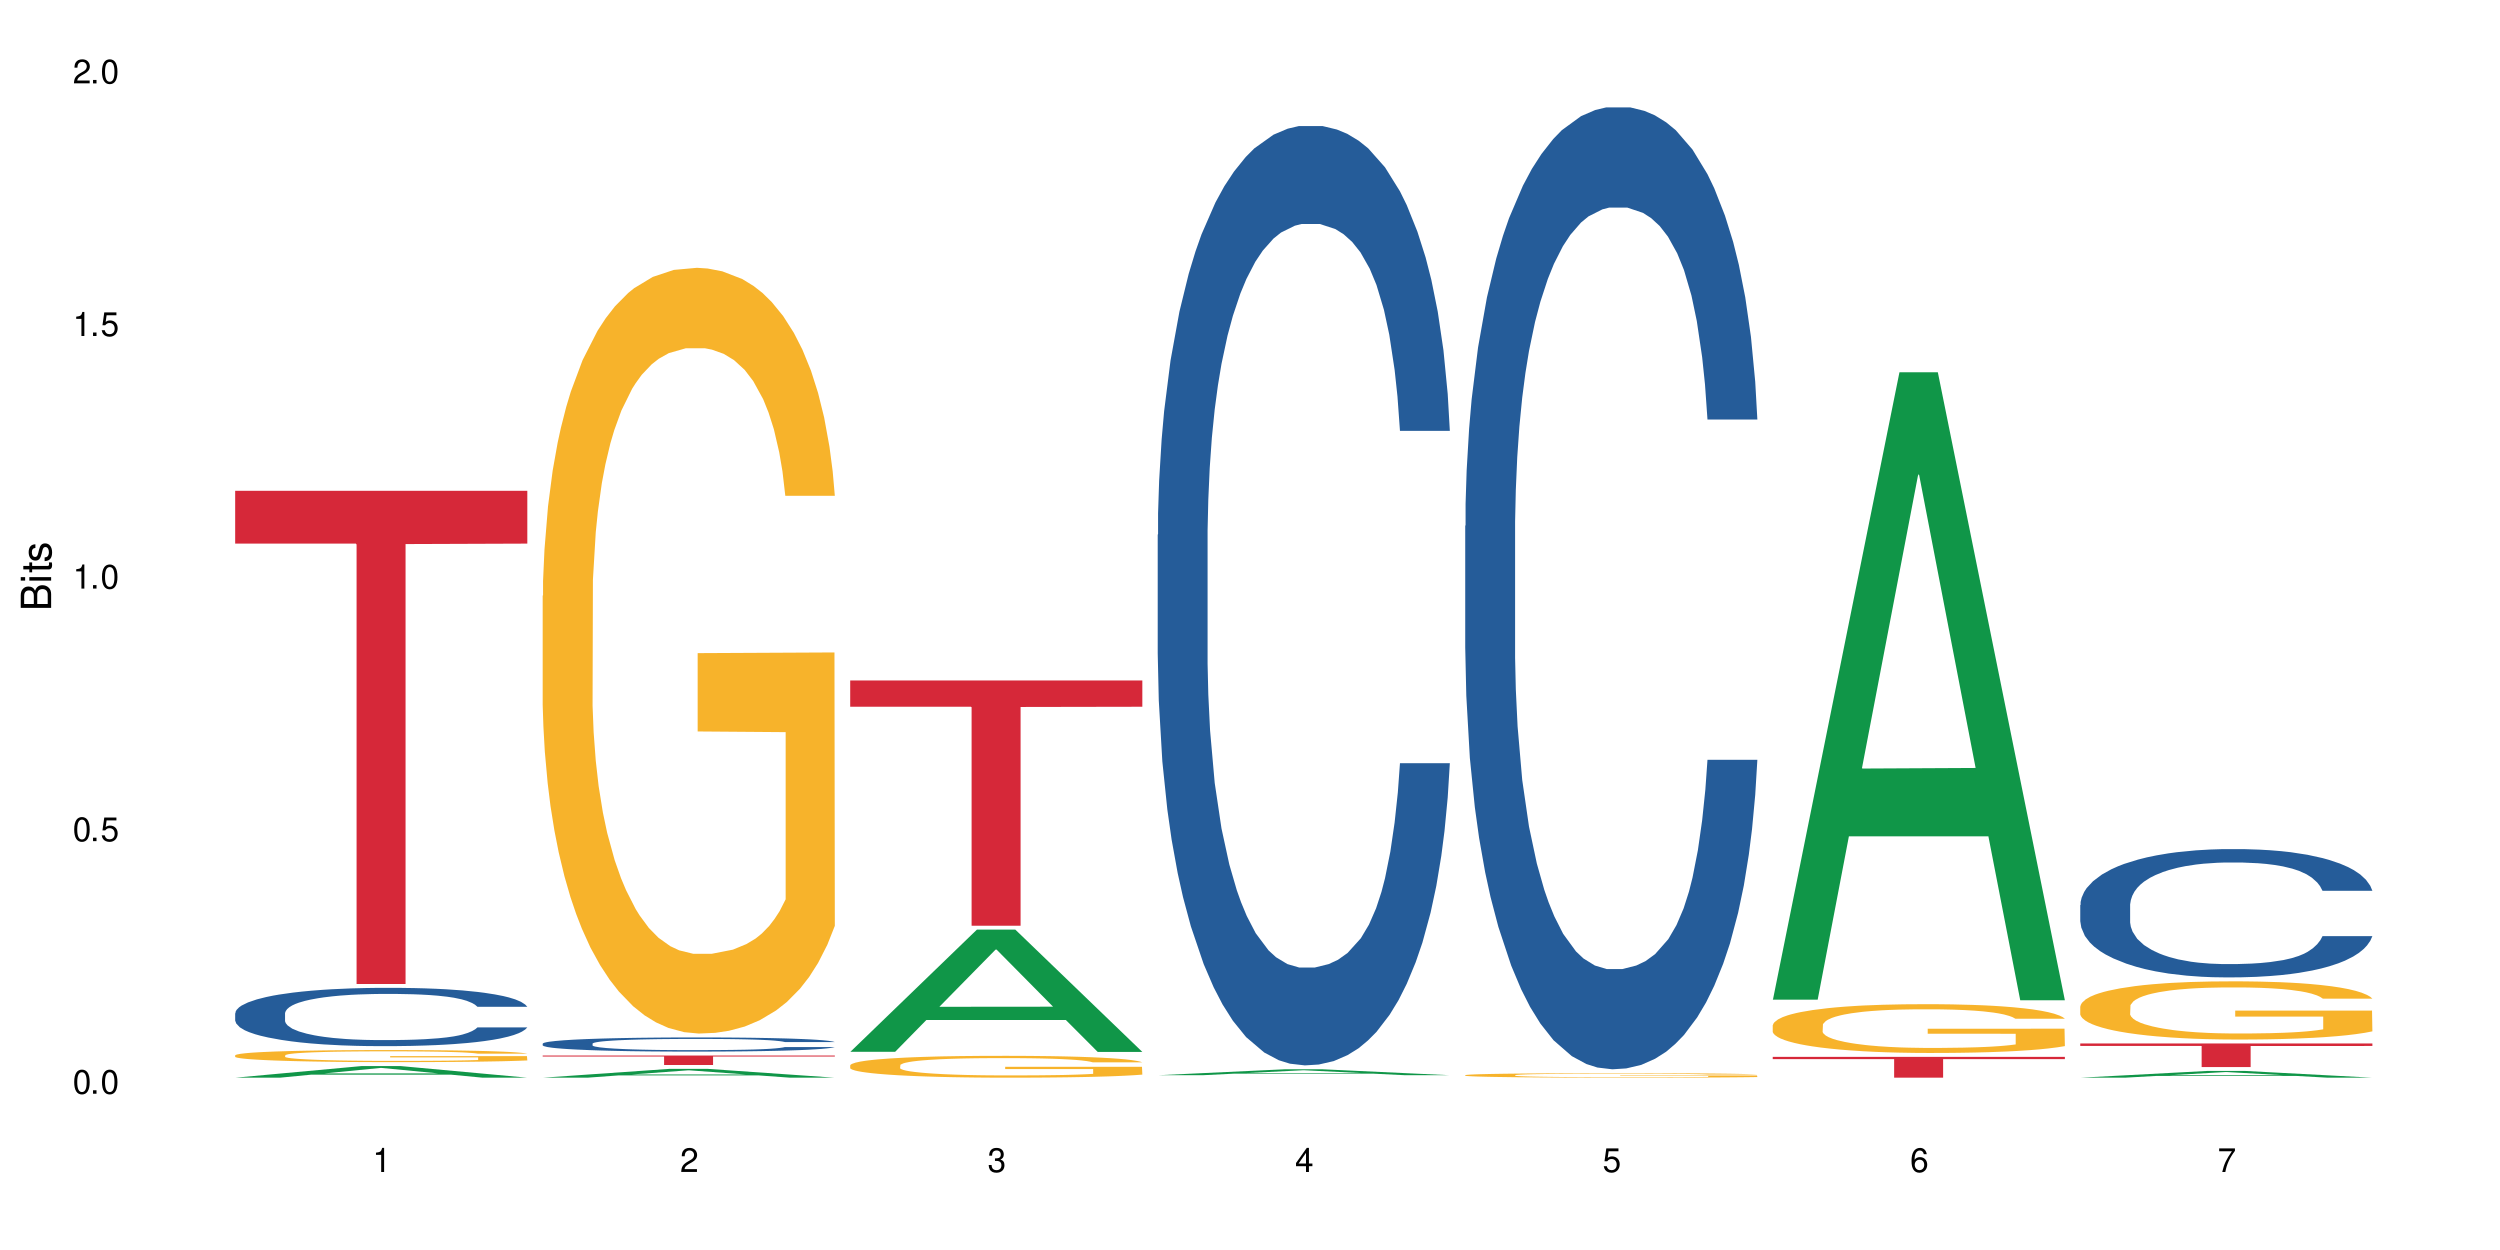 <?xml version="1.0" encoding="UTF-8"?>
<svg xmlns="http://www.w3.org/2000/svg" xmlns:xlink="http://www.w3.org/1999/xlink" width="720" height="360" viewBox="0 0 720 360">
<defs>
<g>
<g id="glyph-0-0">
</g>
<g id="glyph-0-1">
<path d="M 2.641 -6.938 C 2 -6.938 1.422 -6.656 1.078 -6.172 C 0.641 -5.562 0.406 -4.641 0.406 -3.359 C 0.406 -1.016 1.188 0.219 2.641 0.219 C 4.078 0.219 4.859 -1.016 4.859 -3.297 C 4.859 -4.641 4.656 -5.547 4.203 -6.172 C 3.844 -6.656 3.281 -6.938 2.641 -6.938 Z M 2.641 -6.188 C 3.547 -6.188 4 -5.25 4 -3.375 C 4 -1.406 3.562 -0.484 2.625 -0.484 C 1.734 -0.484 1.281 -1.438 1.281 -3.344 C 1.281 -5.25 1.734 -6.188 2.641 -6.188 Z M 2.641 -6.188 "/>
</g>
<g id="glyph-0-2">
<path d="M 1.828 -1 L 0.828 -1 L 0.828 0 L 1.828 0 Z M 1.828 -1 "/>
</g>
<g id="glyph-0-3">
<path d="M 4.562 -6.797 L 1.062 -6.797 L 0.547 -3.094 L 1.328 -3.094 C 1.719 -3.562 2.047 -3.734 2.578 -3.734 C 3.484 -3.734 4.062 -3.109 4.062 -2.094 C 4.062 -1.125 3.484 -0.531 2.578 -0.531 C 1.828 -0.531 1.375 -0.906 1.188 -1.672 L 0.328 -1.672 C 0.453 -1.109 0.547 -0.844 0.75 -0.594 C 1.125 -0.078 1.828 0.219 2.594 0.219 C 3.969 0.219 4.922 -0.781 4.922 -2.219 C 4.922 -3.562 4.031 -4.484 2.719 -4.484 C 2.25 -4.484 1.859 -4.359 1.469 -4.062 L 1.734 -5.969 L 4.562 -5.969 Z M 4.562 -6.797 "/>
</g>
<g id="glyph-0-4">
<path d="M 2.484 -4.938 L 2.484 0 L 3.328 0 L 3.328 -6.938 L 2.766 -6.938 C 2.469 -5.875 2.281 -5.734 0.984 -5.562 L 0.984 -4.938 Z M 2.484 -4.938 "/>
</g>
<g id="glyph-0-5">
<path d="M 4.859 -0.828 L 1.281 -0.828 C 1.359 -1.406 1.672 -1.781 2.5 -2.281 L 3.469 -2.828 C 4.406 -3.344 4.906 -4.062 4.906 -4.906 C 4.906 -5.484 4.672 -6.031 4.266 -6.406 C 3.859 -6.766 3.375 -6.938 2.719 -6.938 C 1.859 -6.938 1.219 -6.625 0.844 -6.031 C 0.609 -5.672 0.5 -5.234 0.484 -4.531 L 1.328 -4.531 C 1.359 -5.016 1.406 -5.281 1.531 -5.516 C 1.75 -5.938 2.188 -6.203 2.703 -6.203 C 3.469 -6.203 4.031 -5.641 4.031 -4.891 C 4.031 -4.344 3.719 -3.859 3.125 -3.516 L 2.234 -3 C 0.812 -2.172 0.406 -1.531 0.328 -0.016 L 4.859 -0.016 Z M 4.859 -0.828 "/>
</g>
<g id="glyph-0-6">
<path d="M 2.125 -3.188 L 2.578 -3.188 C 3.5 -3.188 3.984 -2.766 3.984 -1.922 C 3.984 -1.062 3.469 -0.531 2.594 -0.531 C 1.656 -0.531 1.203 -1 1.156 -2.016 L 0.312 -2.016 C 0.344 -1.453 0.438 -1.094 0.609 -0.781 C 0.953 -0.109 1.625 0.219 2.547 0.219 C 3.953 0.219 4.859 -0.625 4.859 -1.938 C 4.859 -2.828 4.516 -3.297 3.703 -3.594 C 4.344 -3.844 4.656 -4.328 4.656 -5.031 C 4.656 -6.219 3.875 -6.938 2.578 -6.938 C 1.203 -6.938 0.484 -6.172 0.453 -4.703 L 1.297 -4.703 C 1.312 -5.125 1.344 -5.359 1.453 -5.578 C 1.641 -5.969 2.062 -6.203 2.594 -6.203 C 3.344 -6.203 3.797 -5.75 3.797 -5 C 3.797 -4.516 3.609 -4.219 3.25 -4.047 C 3.016 -3.953 2.703 -3.922 2.125 -3.906 Z M 2.125 -3.188 "/>
</g>
<g id="glyph-0-7">
<path d="M 3.141 -1.672 L 3.141 0 L 3.984 0 L 3.984 -1.672 L 4.984 -1.672 L 4.984 -2.438 L 3.984 -2.438 L 3.984 -6.938 L 3.359 -6.938 L 0.266 -2.578 L 0.266 -1.672 Z M 3.141 -2.438 L 1 -2.438 L 3.141 -5.5 Z M 3.141 -2.438 "/>
</g>
<g id="glyph-0-8">
<path d="M 4.781 -5.125 C 4.609 -6.266 3.891 -6.938 2.844 -6.938 C 2.094 -6.938 1.422 -6.578 1.031 -5.953 C 0.594 -5.266 0.406 -4.422 0.406 -3.172 C 0.406 -2 0.578 -1.25 0.984 -0.641 C 1.359 -0.078 1.953 0.219 2.703 0.219 C 3.984 0.219 4.922 -0.75 4.922 -2.094 C 4.922 -3.375 4.062 -4.281 2.844 -4.281 C 2.172 -4.281 1.641 -4.031 1.281 -3.516 C 1.281 -5.234 1.828 -6.188 2.797 -6.188 C 3.391 -6.188 3.797 -5.797 3.938 -5.125 Z M 2.734 -3.531 C 3.547 -3.531 4.062 -2.953 4.062 -2.031 C 4.062 -1.156 3.484 -0.531 2.703 -0.531 C 1.922 -0.531 1.328 -1.188 1.328 -2.078 C 1.328 -2.938 1.906 -3.531 2.734 -3.531 Z M 2.734 -3.531 "/>
</g>
<g id="glyph-0-9">
<path d="M 4.984 -6.797 L 0.438 -6.797 L 0.438 -5.969 L 4.109 -5.969 C 2.5 -3.656 1.828 -2.234 1.328 0 L 2.219 0 C 2.594 -2.172 3.453 -4.047 4.984 -6.094 Z M 4.984 -6.797 "/>
</g>
<g id="glyph-1-0">
</g>
<g id="glyph-1-1">
<path d="M 0 -0.953 L 0 -4.891 C 0 -5.719 -0.234 -6.344 -0.734 -6.797 C -1.188 -7.234 -1.812 -7.469 -2.5 -7.469 C -3.547 -7.469 -4.188 -7 -4.625 -5.875 C -4.984 -6.688 -5.625 -7.094 -6.531 -7.094 C -7.172 -7.094 -7.734 -6.859 -8.141 -6.391 C -8.562 -5.922 -8.75 -5.344 -8.75 -4.5 L -8.75 -0.953 Z M -4.984 -2.062 L -7.766 -2.062 L -7.766 -4.219 C -7.766 -4.844 -7.688 -5.203 -7.453 -5.5 C -7.219 -5.812 -6.859 -5.969 -6.375 -5.969 C -5.891 -5.969 -5.531 -5.812 -5.297 -5.5 C -5.062 -5.203 -4.984 -4.844 -4.984 -4.219 Z M -0.984 -2.062 L -4 -2.062 L -4 -4.781 C -4 -5.766 -3.438 -6.359 -2.484 -6.359 C -1.547 -6.359 -0.984 -5.766 -0.984 -4.781 Z M -0.984 -2.062 "/>
</g>
<g id="glyph-1-2">
<path d="M -6.281 -1.797 L -6.281 -0.797 L 0 -0.797 L 0 -1.797 Z M -8.75 -1.797 L -8.75 -0.797 L -7.484 -0.797 L -7.484 -1.797 Z M -8.75 -1.797 "/>
</g>
<g id="glyph-1-3">
<path d="M -6.281 -3.047 L -6.281 -2.016 L -8.016 -2.016 L -8.016 -1.016 L -6.281 -1.016 L -6.281 -0.172 L -5.469 -0.172 L -5.469 -1.016 L -0.719 -1.016 C -0.078 -1.016 0.281 -1.453 0.281 -2.234 C 0.281 -2.5 0.25 -2.719 0.188 -3.047 L -0.641 -3.047 C -0.609 -2.906 -0.594 -2.766 -0.594 -2.562 C -0.594 -2.141 -0.719 -2.016 -1.156 -2.016 L -5.469 -2.016 L -5.469 -3.047 Z M -6.281 -3.047 "/>
</g>
<g id="glyph-1-4">
<path d="M -4.531 -5.25 C -5.766 -5.25 -6.469 -4.422 -6.469 -2.969 C -6.469 -1.516 -5.719 -0.562 -4.547 -0.562 C -3.562 -0.562 -3.094 -1.062 -2.734 -2.562 L -2.516 -3.484 C -2.344 -4.188 -2.094 -4.469 -1.641 -4.469 C -1.047 -4.469 -0.641 -3.875 -0.641 -3 C -0.641 -2.453 -0.797 -2 -1.062 -1.75 C -1.25 -1.594 -1.422 -1.531 -1.875 -1.469 L -1.875 -0.406 C -0.422 -0.453 0.281 -1.266 0.281 -2.922 C 0.281 -4.5 -0.5 -5.516 -1.719 -5.516 C -2.656 -5.516 -3.172 -4.984 -3.469 -3.734 L -3.703 -2.766 C -3.891 -1.953 -4.156 -1.609 -4.594 -1.609 C -5.188 -1.609 -5.547 -2.125 -5.547 -2.938 C -5.547 -3.75 -5.203 -4.172 -4.531 -4.203 Z M -4.531 -5.25 "/>
</g>
</g>
</defs>
<rect x="-72" y="-36" width="864" height="432" fill="rgb(100%, 100%, 100%)" fill-opacity="1"/>
<path fill-rule="nonzero" fill="rgb(6.275%, 58.824%, 28.235%)" fill-opacity="1" d="M 67.73 310.371 L 67.82 310.367 L 104.227 307.02 L 115.281 307.02 L 151.867 310.375 L 139.012 310.375 L 129.844 309.5 L 89.664 309.5 L 80.676 310.371 L 67.73 310.371 L 93.527 309.137 L 126.156 309.133 L 109.887 307.566 L 109.707 307.562 L 109.527 307.574 L 93.438 309.133 L 93.527 309.137 Z M 67.73 310.371 "/>
<path fill-rule="nonzero" fill="rgb(14.51%, 36.078%, 60%)" fill-opacity="1" d="M 67.73 291.812 L 67.832 291.797 L 67.832 291.43 L 68.141 290.844 L 68.859 290.109 L 69.578 289.602 L 71.426 288.695 L 73.988 287.82 L 76.656 287.148 L 78.605 286.746 L 80.352 286.441 L 84.352 285.871 L 86.918 285.582 L 89.688 285.32 L 93.074 285.059 L 95.535 284.906 L 101.078 284.66 L 105.18 284.555 L 108.363 284.508 L 115.238 284.508 L 119.34 284.57 L 122.316 284.645 L 125.598 284.77 L 128.371 284.906 L 133.191 285.242 L 137.5 285.672 L 139.449 285.918 L 142.527 286.395 L 144.891 286.855 L 146.531 287.254 L 148.379 287.82 L 150.02 288.512 L 151.25 289.297 L 151.867 289.953 L 137.5 289.953 L 136.785 289.34 L 135.961 288.867 L 134.422 288.234 L 132.883 287.793 L 130.73 287.348 L 128.781 287.055 L 126.113 286.762 L 123.754 286.578 L 121.289 286.441 L 118.93 286.348 L 114.414 286.258 L 109.184 286.258 L 107.234 286.289 L 103.23 286.41 L 101.078 286.516 L 98 286.73 L 95.844 286.934 L 93.281 287.238 L 91.535 287.5 L 89.379 287.898 L 87.84 288.25 L 86.098 288.758 L 85.07 289.141 L 84.148 289.57 L 83.328 290.078 L 82.711 290.613 L 82.301 291.184 L 82.094 291.734 L 82.094 294.113 L 82.301 294.664 L 82.812 295.309 L 84.148 296.246 L 86.098 297.059 L 88.355 297.703 L 90.508 298.164 L 91.742 298.379 L 93.383 298.625 L 95.945 298.93 L 99.641 299.238 L 101.797 299.359 L 105.078 299.484 L 108.465 299.547 L 112.98 299.547 L 116.98 299.484 L 119.648 299.406 L 122.418 299.285 L 126.215 299.023 L 128.574 298.777 L 130.629 298.488 L 132.168 298.195 L 133.191 297.949 L 134.73 297.473 L 135.961 296.953 L 136.887 296.414 L 137.5 295.895 L 151.867 295.895 L 151.25 296.508 L 150.328 297.105 L 149.402 297.551 L 147.969 298.086 L 146.324 298.562 L 143.965 299.102 L 142.016 299.453 L 139.449 299.836 L 137.09 300.129 L 134.527 300.391 L 130.73 300.695 L 128.266 300.852 L 125.598 300.988 L 122.418 301.109 L 118.418 301.219 L 114.109 301.281 L 110.105 301.293 L 105.797 301.266 L 102.617 301.203 L 98.41 301.066 L 93.176 300.789 L 89.379 300.496 L 86.406 300.207 L 83.84 299.898 L 80.969 299.484 L 77.273 298.809 L 75.016 298.289 L 73.477 297.859 L 71.734 297.258 L 70.5 296.723 L 69.066 295.863 L 68.039 294.773 L 67.73 293.93 Z M 67.73 291.812 "/>
<path fill-rule="nonzero" fill="rgb(96.863%, 70.196%, 16.863%)" fill-opacity="1" d="M 67.73 303.906 L 67.832 303.902 L 67.832 303.84 L 68.242 303.699 L 69.27 303.5 L 70.605 303.34 L 72.039 303.211 L 72.965 303.145 L 74.504 303.051 L 75.836 302.98 L 79.223 302.836 L 83.531 302.703 L 85.891 302.645 L 88.559 302.594 L 92.355 302.531 L 94.102 302.508 L 99.438 302.457 L 105.488 302.426 L 112.16 302.418 L 115.238 302.422 L 119.441 302.434 L 125.188 302.469 L 128.473 302.5 L 131.039 302.531 L 133.707 302.574 L 136.988 302.637 L 140.066 302.711 L 142.527 302.789 L 144.992 302.883 L 147.043 302.984 L 148.789 303.098 L 150.328 303.23 L 151.25 303.34 L 151.867 303.453 L 137.605 303.453 L 136.785 303.34 L 135.859 303.258 L 134.32 303.152 L 132.781 303.074 L 131.242 303.016 L 128.371 302.934 L 125.906 302.883 L 122.828 302.836 L 119.855 302.809 L 116.469 302.789 L 114.414 302.781 L 108.977 302.781 L 104.055 302.805 L 101.18 302.832 L 99.129 302.855 L 96.254 302.902 L 94.512 302.941 L 93.484 302.969 L 90.406 303.066 L 88.355 303.152 L 87.227 303.215 L 85.789 303.309 L 84.762 303.395 L 83.633 303.523 L 83.02 303.617 L 82.199 303.836 L 82.094 304.406 L 82.402 304.527 L 83.02 304.656 L 83.84 304.773 L 85.07 304.891 L 86.301 304.984 L 88.457 305.109 L 90.305 305.191 L 91.742 305.246 L 94.512 305.332 L 95.641 305.359 L 98.309 305.418 L 101.078 305.461 L 104.465 305.5 L 107.027 305.52 L 111.133 305.535 L 116.363 305.535 L 122.52 305.516 L 126.422 305.488 L 129.09 305.465 L 130.832 305.441 L 132.988 305.406 L 134.527 305.375 L 135.961 305.34 L 137.707 305.285 L 137.707 304.527 L 112.363 304.523 L 112.363 304.168 L 151.762 304.164 L 151.867 305.406 L 149.711 305.492 L 147.043 305.574 L 144.48 305.641 L 141.812 305.691 L 138.016 305.754 L 134.938 305.793 L 130.215 305.836 L 125.906 305.863 L 121.395 305.883 L 117.391 305.895 L 112.672 305.898 L 108.465 305.891 L 103.949 305.871 L 100.359 305.848 L 97.074 305.812 L 93.793 305.773 L 89.688 305.707 L 87.02 305.652 L 84.25 305.586 L 81.48 305.504 L 79.016 305.422 L 77.375 305.352 L 75.734 305.277 L 73.988 305.18 L 72.348 305.074 L 71.117 304.977 L 69.988 304.863 L 69.168 304.758 L 68.348 304.617 L 67.938 304.5 L 67.73 304.402 Z M 67.73 303.906 "/>
<path fill-rule="nonzero" fill="rgb(83.922%, 15.686%, 22.353%)" fill-opacity="1" d="M 67.73 141.355 L 151.867 141.355 L 151.867 156.559 L 116.801 156.691 L 116.801 283.387 L 102.695 283.387 L 102.695 156.824 L 102.488 156.559 L 67.73 156.559 Z M 67.73 141.355 "/>
<path fill-rule="nonzero" fill="rgb(6.275%, 58.824%, 28.235%)" fill-opacity="1" d="M 156.293 310.371 L 156.383 310.371 L 192.789 307.836 L 203.844 307.836 L 240.43 310.375 L 227.574 310.375 L 218.406 309.711 L 178.227 309.711 L 169.238 310.371 L 156.293 310.371 L 182.094 309.438 L 214.723 309.438 L 198.453 308.25 L 198.273 308.25 L 198.094 308.258 L 182.004 309.438 L 182.094 309.438 Z M 156.293 310.371 "/>
<path fill-rule="nonzero" fill="rgb(14.51%, 36.078%, 60%)" fill-opacity="1" d="M 156.293 300.559 L 156.398 300.555 L 156.398 300.469 L 156.703 300.324 L 157.422 300.148 L 158.141 300.023 L 159.988 299.805 L 162.555 299.59 L 165.223 299.426 L 167.172 299.332 L 168.914 299.254 L 172.918 299.117 L 175.48 299.047 L 178.25 298.984 L 181.637 298.922 L 184.102 298.883 L 189.641 298.824 L 193.746 298.797 L 196.926 298.785 L 203.801 298.785 L 207.902 298.801 L 210.879 298.82 L 214.164 298.848 L 216.934 298.883 L 221.754 298.965 L 226.066 299.07 L 228.016 299.129 L 231.094 299.246 L 233.453 299.355 L 235.094 299.453 L 236.941 299.59 L 238.582 299.758 L 239.812 299.949 L 240.43 300.109 L 226.066 300.109 L 225.348 299.961 L 224.527 299.844 L 222.988 299.691 L 221.449 299.582 L 219.293 299.477 L 217.344 299.406 L 214.676 299.336 L 212.316 299.289 L 209.855 299.254 L 207.492 299.234 L 202.98 299.211 L 197.746 299.211 L 195.797 299.219 L 191.797 299.25 L 189.641 299.273 L 186.562 299.328 L 184.406 299.375 L 181.844 299.449 L 180.098 299.512 L 177.945 299.609 L 176.406 299.695 L 174.66 299.82 L 173.633 299.91 L 172.711 300.016 L 171.891 300.141 L 171.273 300.27 L 170.863 300.406 L 170.66 300.543 L 170.66 301.121 L 170.863 301.254 L 171.379 301.41 L 172.711 301.637 L 174.66 301.836 L 176.918 301.992 L 179.074 302.102 L 180.305 302.156 L 181.945 302.215 L 184.512 302.289 L 188.203 302.363 L 190.359 302.395 L 193.641 302.422 L 197.027 302.438 L 201.543 302.438 L 205.543 302.422 L 208.211 302.406 L 210.98 302.375 L 214.777 302.312 L 217.137 302.254 L 219.191 302.18 L 220.73 302.109 L 221.754 302.051 L 223.293 301.934 L 224.527 301.809 L 225.449 301.68 L 226.066 301.551 L 240.43 301.551 L 239.812 301.699 L 238.891 301.848 L 237.969 301.953 L 236.531 302.086 L 234.891 302.199 L 232.527 302.332 L 230.578 302.418 L 228.016 302.508 L 225.656 302.582 L 223.09 302.645 L 219.293 302.719 L 216.832 302.754 L 214.164 302.789 L 210.98 302.82 L 206.98 302.844 L 202.672 302.859 L 198.668 302.863 L 194.359 302.855 L 191.18 302.84 L 186.973 302.809 L 181.738 302.742 L 177.945 302.668 L 174.969 302.598 L 172.402 302.523 L 169.531 302.422 L 165.836 302.258 L 163.578 302.133 L 162.039 302.027 L 160.297 301.883 L 159.066 301.754 L 157.629 301.543 L 156.602 301.281 L 156.293 301.074 Z M 156.293 300.559 "/>
<path fill-rule="nonzero" fill="rgb(96.863%, 70.196%, 16.863%)" fill-opacity="1" d="M 156.293 171.586 L 156.398 171.387 L 156.398 167.359 L 156.809 158.293 L 157.832 145.809 L 159.168 135.535 L 160.605 127.48 L 161.527 123.25 L 163.066 117.207 L 164.398 112.777 L 167.785 103.715 L 172.094 95.258 L 174.457 91.633 L 177.121 88.207 L 180.918 84.379 L 182.664 82.969 L 188 79.75 L 194.051 77.734 L 200.723 77.129 L 203.801 77.332 L 208.008 78.137 L 213.754 80.352 L 217.035 82.367 L 219.602 84.379 L 222.27 87 L 225.551 91.027 L 228.629 95.859 L 231.094 100.695 L 233.555 106.734 L 235.605 113.18 L 237.352 120.23 L 238.891 128.688 L 239.812 135.738 L 240.43 142.785 L 226.168 142.785 L 225.348 135.738 L 224.422 130.301 L 222.883 123.652 L 221.344 118.82 L 219.805 114.992 L 216.934 109.758 L 214.473 106.535 L 211.395 103.715 L 208.418 101.902 L 205.031 100.695 L 202.98 100.293 L 197.543 100.293 L 192.617 101.699 L 189.742 103.312 L 187.691 104.922 L 184.816 107.945 L 183.074 110.359 L 182.047 111.973 L 178.969 118.215 L 176.918 123.855 L 175.789 127.68 L 174.352 133.723 L 173.328 139.16 L 172.199 147.219 L 171.582 153.258 L 170.762 166.953 L 170.66 203.207 L 170.965 210.859 L 171.582 219.117 L 172.402 226.367 L 173.633 234.02 L 174.867 239.863 L 177.02 247.715 L 178.867 252.953 L 180.305 256.375 L 183.074 261.816 L 184.203 263.629 L 186.871 267.254 L 189.641 270.07 L 193.027 272.488 L 195.59 273.695 L 199.695 274.703 L 204.93 274.703 L 211.086 273.496 L 214.984 271.883 L 217.652 270.273 L 219.395 268.863 L 221.551 266.648 L 223.09 264.633 L 224.527 262.418 L 226.27 258.996 L 226.27 210.859 L 200.926 210.66 L 200.926 188.102 L 240.328 187.902 L 240.43 266.648 L 238.273 272.086 L 235.605 277.324 L 233.043 281.352 L 230.375 284.773 L 226.578 288.602 L 223.5 291.02 L 218.781 293.836 L 214.473 295.648 L 209.957 296.859 L 205.953 297.461 L 201.234 297.664 L 197.027 297.262 L 192.512 296.051 L 188.922 294.441 L 185.641 292.426 L 182.355 289.809 L 178.25 285.578 L 175.582 282.156 L 172.812 277.926 L 170.043 272.891 L 167.582 267.453 L 165.938 263.223 L 164.297 258.391 L 162.555 252.348 L 160.91 245.5 L 159.68 239.258 L 158.551 232.207 L 157.73 225.562 L 156.91 216.5 L 156.5 209.25 L 156.293 203.004 Z M 156.293 171.586 "/>
<path fill-rule="nonzero" fill="rgb(83.922%, 15.686%, 22.353%)" fill-opacity="1" d="M 156.293 303.984 L 240.43 303.984 L 240.43 304.277 L 205.363 304.281 L 205.363 306.715 L 191.258 306.715 L 191.258 304.281 L 191.051 304.277 L 156.293 304.277 Z M 156.293 303.984 "/>
<path fill-rule="nonzero" fill="rgb(6.275%, 58.824%, 28.235%)" fill-opacity="1" d="M 244.859 302.922 L 244.949 302.887 L 281.352 267.73 L 292.41 267.73 L 328.992 302.953 L 316.141 302.953 L 306.969 293.762 L 266.789 293.762 L 257.801 302.922 L 244.859 302.922 L 270.656 289.957 L 303.285 289.926 L 287.016 273.488 L 286.836 273.453 L 286.656 273.555 L 270.566 289.926 L 270.656 289.957 Z M 244.859 302.922 "/>
<path fill-rule="nonzero" fill="rgb(96.863%, 70.196%, 16.863%)" fill-opacity="1" d="M 244.859 306.773 L 244.961 306.77 L 244.961 306.652 L 245.371 306.395 L 246.398 306.039 L 247.73 305.746 L 249.168 305.516 L 250.09 305.395 L 251.629 305.223 L 252.965 305.094 L 256.348 304.836 L 260.66 304.594 L 263.02 304.492 L 265.688 304.395 L 269.484 304.285 L 271.227 304.242 L 276.562 304.152 L 282.617 304.094 L 289.285 304.078 L 292.363 304.082 L 296.57 304.105 L 302.316 304.168 L 305.598 304.227 L 308.164 304.285 L 310.832 304.359 L 314.117 304.473 L 317.195 304.613 L 319.656 304.75 L 322.117 304.922 L 324.172 305.105 L 325.914 305.309 L 327.453 305.551 L 328.379 305.75 L 328.992 305.953 L 314.73 305.953 L 313.91 305.75 L 312.988 305.594 L 311.449 305.406 L 309.91 305.266 L 308.371 305.16 L 305.496 305.008 L 303.035 304.918 L 299.957 304.836 L 296.98 304.785 L 293.594 304.75 L 291.543 304.738 L 286.105 304.738 L 281.18 304.777 L 278.309 304.824 L 276.254 304.871 L 273.383 304.957 L 271.637 305.027 L 270.613 305.07 L 267.535 305.25 L 265.48 305.41 L 264.352 305.52 L 262.918 305.691 L 261.891 305.848 L 260.762 306.078 L 260.145 306.25 L 259.324 306.641 L 259.223 307.676 L 259.531 307.895 L 260.145 308.133 L 260.965 308.34 L 262.199 308.559 L 263.43 308.723 L 265.582 308.949 L 267.43 309.098 L 268.867 309.195 L 271.637 309.352 L 272.766 309.402 L 275.434 309.504 L 278.203 309.586 L 281.59 309.656 L 284.156 309.691 L 288.258 309.719 L 293.492 309.719 L 299.648 309.684 L 303.547 309.637 L 306.215 309.594 L 307.961 309.551 L 310.113 309.488 L 311.652 309.43 L 313.09 309.367 L 314.832 309.27 L 314.832 307.895 L 289.492 307.891 L 289.492 307.246 L 328.891 307.238 L 328.992 309.488 L 326.84 309.645 L 324.172 309.793 L 321.605 309.91 L 318.938 310.008 L 315.141 310.117 L 312.062 310.184 L 307.344 310.266 L 303.035 310.316 L 298.52 310.352 L 294.52 310.367 L 289.797 310.375 L 285.59 310.363 L 281.078 310.328 L 277.484 310.281 L 274.203 310.223 L 270.918 310.148 L 266.816 310.027 L 264.148 309.93 L 261.379 309.809 L 258.605 309.668 L 256.145 309.512 L 254.504 309.391 L 252.859 309.254 L 251.117 309.082 L 249.477 308.883 L 248.242 308.707 L 247.113 308.504 L 246.293 308.316 L 245.473 308.055 L 245.062 307.848 L 244.859 307.672 Z M 244.859 306.773 "/>
<path fill-rule="nonzero" fill="rgb(83.922%, 15.686%, 22.353%)" fill-opacity="1" d="M 244.859 195.98 L 328.992 195.98 L 328.992 203.543 L 293.93 203.609 L 293.93 266.609 L 279.82 266.609 L 279.82 203.676 L 279.617 203.543 L 244.859 203.543 Z M 244.859 195.98 "/>
<path fill-rule="nonzero" fill="rgb(6.275%, 58.824%, 28.235%)" fill-opacity="1" d="M 333.422 309.664 L 333.512 309.664 L 369.914 307.957 L 380.973 307.957 L 417.555 309.664 L 404.703 309.664 L 395.535 309.219 L 355.355 309.219 L 346.363 309.664 L 333.422 309.664 L 359.219 309.035 L 391.848 309.035 L 375.578 308.234 L 375.398 308.234 L 375.219 308.238 L 359.129 309.035 L 359.219 309.035 Z M 333.422 309.664 "/>
<path fill-rule="nonzero" fill="rgb(14.51%, 36.078%, 60%)" fill-opacity="1" d="M 333.422 154.02 L 333.523 153.77 L 333.523 147.836 L 333.832 138.438 L 334.551 126.57 L 335.27 118.41 L 337.113 103.82 L 339.68 89.727 L 342.348 78.848 L 344.297 72.418 L 346.043 67.473 L 350.043 58.32 L 352.609 53.625 L 355.379 49.422 L 358.766 45.215 L 361.227 42.742 L 366.766 38.789 L 370.871 37.055 L 374.051 36.312 L 380.926 36.312 L 385.031 37.305 L 388.008 38.539 L 391.289 40.52 L 394.059 42.742 L 398.883 48.184 L 403.191 55.105 L 405.141 59.062 L 408.219 66.73 L 410.578 74.148 L 412.223 80.578 L 414.066 89.727 L 415.711 100.852 L 416.941 113.465 L 417.555 124.098 L 403.191 124.098 L 402.473 114.207 L 401.652 106.539 L 400.113 96.402 L 398.574 89.23 L 396.422 82.059 L 394.469 77.363 L 391.805 72.664 L 389.441 69.695 L 386.98 67.473 L 384.621 65.988 L 380.105 64.504 L 374.875 64.504 L 372.922 65 L 368.922 66.977 L 366.766 68.707 L 363.688 72.168 L 361.535 75.383 L 358.969 80.328 L 357.227 84.531 L 355.07 90.961 L 353.531 96.648 L 351.789 104.809 L 350.762 110.992 L 349.836 117.914 L 349.016 126.074 L 348.402 134.73 L 347.992 143.879 L 347.785 152.781 L 347.785 191.109 L 347.992 200.012 L 348.504 210.395 L 349.836 225.48 L 351.789 238.586 L 354.043 248.973 L 356.199 256.391 L 357.43 259.852 L 359.07 263.809 L 361.637 268.754 L 365.332 273.699 L 367.484 275.676 L 370.77 277.656 L 374.156 278.645 L 378.668 278.645 L 382.672 277.656 L 385.34 276.418 L 388.109 274.441 L 391.906 270.238 L 394.266 266.281 L 396.316 261.582 L 397.855 256.883 L 398.883 252.93 L 400.422 245.262 L 401.652 236.855 L 402.578 228.199 L 403.191 219.793 L 417.555 219.793 L 416.941 229.684 L 416.016 239.328 L 415.094 246.5 L 413.656 255.152 L 412.016 262.82 L 409.656 271.473 L 407.707 277.16 L 405.141 283.344 L 402.781 288.039 L 400.215 292.246 L 396.422 297.191 L 393.957 299.664 L 391.289 301.887 L 388.109 303.867 L 384.109 305.598 L 379.797 306.586 L 375.797 306.832 L 371.488 306.34 L 368.305 305.352 L 364.102 303.125 L 358.867 298.676 L 355.07 293.977 L 352.094 289.277 L 349.531 284.332 L 346.656 277.656 L 342.965 266.773 L 340.707 258.367 L 339.168 251.445 L 337.422 241.801 L 336.191 233.145 L 334.754 219.297 L 333.73 201.742 L 333.422 188.141 Z M 333.422 154.02 "/>
<path fill-rule="nonzero" fill="rgb(14.51%, 36.078%, 60%)" fill-opacity="1" d="M 421.984 151.461 L 422.086 151.207 L 422.086 145.129 L 422.395 135.508 L 423.113 123.352 L 423.832 114.996 L 425.68 100.055 L 428.242 85.621 L 430.91 74.477 L 432.859 67.895 L 434.605 62.828 L 438.605 53.461 L 441.172 48.648 L 443.941 44.344 L 447.328 40.039 L 449.789 37.504 L 455.332 33.453 L 459.434 31.68 L 462.617 30.922 L 469.488 30.922 L 473.594 31.934 L 476.57 33.199 L 479.852 35.227 L 482.625 37.504 L 487.445 43.078 L 491.754 50.168 L 493.703 54.219 L 496.781 62.07 L 499.145 69.664 L 500.785 76.25 L 502.633 85.621 L 504.273 97.016 L 505.504 109.93 L 506.121 120.82 L 491.754 120.82 L 491.035 110.691 L 490.215 102.84 L 488.676 92.457 L 487.137 85.113 L 484.984 77.77 L 483.035 72.957 L 480.367 68.148 L 478.008 65.109 L 475.543 62.828 L 473.184 61.309 L 468.668 59.789 L 463.438 59.789 L 461.488 60.297 L 457.484 62.32 L 455.332 64.094 L 452.254 67.641 L 450.098 70.934 L 447.531 75.996 L 445.789 80.301 L 443.633 86.887 L 442.094 92.711 L 440.352 101.066 L 439.324 107.398 L 438.402 114.488 L 437.582 122.844 L 436.965 131.707 L 436.555 141.078 L 436.348 150.195 L 436.348 189.445 L 436.555 198.562 L 437.066 209.195 L 438.402 224.645 L 440.352 238.066 L 442.609 248.699 L 444.762 256.297 L 445.992 259.844 L 447.637 263.895 L 450.199 268.961 L 453.895 274.023 L 456.051 276.051 L 459.332 278.074 L 462.719 279.09 L 467.234 279.09 L 471.234 278.074 L 473.902 276.809 L 476.672 274.785 L 480.469 270.48 L 482.828 266.426 L 484.879 261.617 L 486.418 256.805 L 487.445 252.754 L 488.984 244.902 L 490.215 236.293 L 491.141 227.43 L 491.754 218.82 L 506.121 218.82 L 505.504 228.949 L 504.582 238.824 L 503.656 246.168 L 502.223 255.031 L 500.578 262.883 L 498.219 271.746 L 496.27 277.57 L 493.703 283.898 L 491.344 288.711 L 488.781 293.016 L 484.984 298.082 L 482.52 300.613 L 479.852 302.895 L 476.672 304.918 L 472.672 306.691 L 468.363 307.703 L 464.359 307.957 L 460.051 307.449 L 456.871 306.438 L 452.664 304.16 L 447.43 299.602 L 443.633 294.789 L 440.66 289.977 L 438.094 284.914 L 435.219 278.074 L 431.527 266.934 L 429.27 258.324 L 427.73 251.234 L 425.984 241.355 L 424.754 232.496 L 423.32 218.312 L 422.293 200.332 L 421.984 186.406 Z M 421.984 151.461 "/>
<path fill-rule="nonzero" fill="rgb(96.863%, 70.196%, 16.863%)" fill-opacity="1" d="M 421.984 309.633 L 422.086 309.633 L 422.086 309.609 L 422.496 309.555 L 423.523 309.484 L 424.859 309.422 L 426.293 309.375 L 427.219 309.352 L 428.758 309.316 L 430.09 309.289 L 433.477 309.234 L 437.785 309.188 L 440.145 309.164 L 442.812 309.145 L 446.609 309.121 L 448.355 309.113 L 453.688 309.094 L 459.742 309.082 L 466.41 309.078 L 469.488 309.082 L 473.695 309.086 L 479.441 309.098 L 482.727 309.109 L 485.293 309.121 L 487.957 309.137 L 491.242 309.16 L 494.32 309.191 L 496.781 309.219 L 499.246 309.254 L 501.297 309.293 L 503.043 309.332 L 504.582 309.383 L 505.504 309.422 L 506.121 309.465 L 491.859 309.465 L 491.035 309.422 L 490.113 309.391 L 488.574 309.352 L 487.035 309.324 L 485.496 309.301 L 482.625 309.27 L 480.16 309.254 L 477.082 309.234 L 474.105 309.227 L 470.723 309.219 L 468.668 309.215 L 463.23 309.215 L 458.305 309.223 L 455.434 309.234 L 453.383 309.242 L 450.508 309.262 L 448.766 309.273 L 447.738 309.285 L 444.66 309.32 L 442.609 309.355 L 441.48 309.375 L 440.043 309.41 L 439.016 309.445 L 437.887 309.492 L 437.273 309.527 L 436.453 309.605 L 436.348 309.82 L 436.656 309.863 L 437.273 309.914 L 438.094 309.957 L 439.324 310 L 440.555 310.035 L 442.711 310.082 L 444.559 310.113 L 445.992 310.133 L 448.766 310.164 L 449.895 310.176 L 452.562 310.195 L 455.332 310.211 L 458.715 310.227 L 461.281 310.234 L 465.387 310.238 L 470.617 310.238 L 476.773 310.23 L 480.676 310.223 L 483.34 310.215 L 485.086 310.203 L 487.242 310.191 L 488.781 310.18 L 490.215 310.168 L 491.961 310.148 L 491.961 309.863 L 466.617 309.863 L 466.617 309.73 L 506.016 309.73 L 506.121 310.191 L 503.965 310.223 L 501.297 310.254 L 498.73 310.277 L 496.066 310.297 L 492.27 310.32 L 489.191 310.336 L 484.469 310.352 L 480.16 310.363 L 475.645 310.371 L 471.645 310.371 L 466.926 310.375 L 462.719 310.371 L 458.203 310.363 L 454.613 310.355 L 451.328 310.344 L 448.047 310.328 L 443.941 310.305 L 441.273 310.281 L 438.504 310.258 L 435.734 310.23 L 433.27 310.195 L 431.629 310.172 L 429.988 310.145 L 428.242 310.109 L 426.602 310.066 L 425.371 310.031 L 424.242 309.988 L 423.422 309.949 L 422.602 309.898 L 422.191 309.855 L 421.984 309.82 Z M 421.984 309.633 "/>
<path fill-rule="nonzero" fill="rgb(6.275%, 58.824%, 28.235%)" fill-opacity="1" d="M 510.547 287.91 L 510.637 287.742 L 547.043 107.219 L 558.098 107.219 L 594.684 288.082 L 581.828 288.082 L 572.66 240.871 L 532.48 240.871 L 523.492 287.91 L 510.547 287.91 L 536.348 221.34 L 568.977 221.172 L 552.707 136.77 L 552.527 136.598 L 552.348 137.109 L 536.258 221.172 L 536.348 221.34 Z M 510.547 287.91 "/>
<path fill-rule="nonzero" fill="rgb(96.863%, 70.196%, 16.863%)" fill-opacity="1" d="M 510.547 295.223 L 510.652 295.211 L 510.652 294.953 L 511.062 294.375 L 512.086 293.582 L 513.422 292.926 L 514.855 292.414 L 515.781 292.141 L 517.32 291.758 L 518.652 291.477 L 522.039 290.898 L 526.348 290.359 L 528.707 290.129 L 531.375 289.91 L 535.172 289.664 L 536.918 289.574 L 542.254 289.371 L 548.305 289.242 L 554.977 289.203 L 558.055 289.215 L 562.262 289.266 L 568.008 289.41 L 571.289 289.535 L 573.855 289.664 L 576.523 289.832 L 579.805 290.09 L 582.883 290.398 L 585.348 290.703 L 587.809 291.09 L 589.859 291.5 L 591.605 291.949 L 593.145 292.488 L 594.066 292.938 L 594.684 293.387 L 580.422 293.387 L 579.602 292.938 L 578.676 292.594 L 577.137 292.168 L 575.598 291.859 L 574.059 291.617 L 571.188 291.281 L 568.723 291.078 L 565.645 290.898 L 562.672 290.781 L 559.285 290.703 L 557.234 290.68 L 551.793 290.68 L 546.871 290.77 L 543.996 290.871 L 541.945 290.973 L 539.07 291.168 L 537.328 291.32 L 536.301 291.422 L 533.223 291.82 L 531.172 292.18 L 530.043 292.426 L 528.605 292.809 L 527.582 293.156 L 526.453 293.672 L 525.836 294.055 L 525.016 294.93 L 524.914 297.238 L 525.219 297.727 L 525.836 298.254 L 526.656 298.715 L 527.887 299.203 L 529.121 299.574 L 531.273 300.074 L 533.121 300.41 L 534.559 300.629 L 537.328 300.973 L 538.457 301.09 L 541.125 301.32 L 543.895 301.5 L 547.281 301.656 L 549.844 301.73 L 553.949 301.797 L 559.184 301.797 L 565.34 301.719 L 569.238 301.617 L 571.906 301.512 L 573.648 301.422 L 575.805 301.281 L 577.344 301.152 L 578.781 301.012 L 580.523 300.793 L 580.523 297.727 L 555.18 297.715 L 555.18 296.277 L 594.582 296.262 L 594.684 301.281 L 592.527 301.629 L 589.859 301.961 L 587.297 302.219 L 584.629 302.438 L 580.832 302.68 L 577.754 302.836 L 573.035 303.016 L 568.723 303.129 L 564.211 303.207 L 560.207 303.246 L 555.488 303.258 L 551.281 303.234 L 546.766 303.156 L 543.176 303.055 L 539.895 302.926 L 536.609 302.758 L 532.504 302.488 L 529.836 302.27 L 527.066 302 L 524.297 301.68 L 521.836 301.332 L 520.191 301.062 L 518.551 300.758 L 516.809 300.371 L 515.164 299.934 L 513.934 299.535 L 512.805 299.086 L 511.984 298.664 L 511.164 298.086 L 510.754 297.625 L 510.547 297.227 Z M 510.547 295.223 "/>
<path fill-rule="nonzero" fill="rgb(83.922%, 15.686%, 22.353%)" fill-opacity="1" d="M 510.547 304.383 L 594.684 304.383 L 594.684 305.023 L 559.617 305.027 L 559.617 310.375 L 545.512 310.375 L 545.512 305.035 L 545.305 305.023 L 510.547 305.023 Z M 510.547 304.383 "/>
<path fill-rule="nonzero" fill="rgb(6.275%, 58.824%, 28.235%)" fill-opacity="1" d="M 599.113 310.371 L 599.203 310.371 L 635.605 308.434 L 646.664 308.434 L 683.246 310.375 L 670.395 310.375 L 661.223 309.867 L 621.043 309.867 L 612.055 310.371 L 599.113 310.371 L 624.91 309.656 L 657.539 309.656 L 641.27 308.75 L 641.09 308.75 L 640.91 308.754 L 624.82 309.656 L 624.91 309.656 Z M 599.113 310.371 "/>
<path fill-rule="nonzero" fill="rgb(14.51%, 36.078%, 60%)" fill-opacity="1" d="M 599.113 260.633 L 599.215 260.598 L 599.215 259.789 L 599.523 258.504 L 600.238 256.883 L 600.957 255.77 L 602.805 253.777 L 605.371 251.852 L 608.039 250.367 L 609.988 249.488 L 611.73 248.812 L 615.734 247.566 L 618.297 246.922 L 621.07 246.348 L 624.453 245.773 L 626.918 245.438 L 632.457 244.898 L 636.562 244.66 L 639.742 244.559 L 646.617 244.559 L 650.723 244.695 L 653.695 244.863 L 656.98 245.133 L 659.75 245.438 L 664.574 246.18 L 668.883 247.125 L 670.832 247.668 L 673.91 248.711 L 676.27 249.727 L 677.91 250.605 L 679.758 251.852 L 681.398 253.371 L 682.633 255.094 L 683.246 256.547 L 668.883 256.547 L 668.164 255.195 L 667.344 254.148 L 665.805 252.766 L 664.266 251.785 L 662.109 250.805 L 660.16 250.164 L 657.492 249.523 L 655.133 249.117 L 652.672 248.812 L 650.312 248.613 L 645.797 248.41 L 640.562 248.41 L 638.613 248.477 L 634.613 248.746 L 632.457 248.984 L 629.379 249.457 L 627.227 249.895 L 624.66 250.57 L 622.914 251.145 L 620.762 252.023 L 619.223 252.797 L 617.477 253.914 L 616.453 254.758 L 615.527 255.703 L 614.707 256.816 L 614.09 258 L 613.68 259.246 L 613.477 260.465 L 613.477 265.695 L 613.68 266.914 L 614.195 268.332 L 615.527 270.391 L 617.477 272.18 L 619.734 273.598 L 621.891 274.609 L 623.121 275.082 L 624.762 275.625 L 627.328 276.301 L 631.02 276.977 L 633.176 277.246 L 636.461 277.516 L 639.844 277.648 L 644.359 277.648 L 648.359 277.516 L 651.027 277.348 L 653.801 277.074 L 657.594 276.504 L 659.957 275.961 L 662.008 275.32 L 663.547 274.68 L 664.574 274.137 L 666.113 273.09 L 667.344 271.945 L 668.266 270.762 L 668.883 269.613 L 683.246 269.613 L 682.633 270.965 L 681.707 272.281 L 680.785 273.262 L 679.348 274.441 L 677.707 275.488 L 675.348 276.672 L 673.398 277.449 L 670.832 278.293 L 668.473 278.934 L 665.906 279.508 L 662.109 280.184 L 659.648 280.52 L 656.98 280.824 L 653.801 281.094 L 649.797 281.332 L 645.488 281.465 L 641.488 281.5 L 637.176 281.434 L 633.996 281.297 L 629.789 280.992 L 624.559 280.387 L 620.762 279.742 L 617.785 279.102 L 615.219 278.426 L 612.348 277.516 L 608.652 276.031 L 606.395 274.883 L 604.855 273.938 L 603.113 272.617 L 601.883 271.438 L 600.445 269.547 L 599.418 267.148 L 599.113 265.293 Z M 599.113 260.633 "/>
<path fill-rule="nonzero" fill="rgb(96.863%, 70.196%, 16.863%)" fill-opacity="1" d="M 599.113 289.805 L 599.215 289.789 L 599.215 289.48 L 599.625 288.793 L 600.652 287.844 L 601.984 287.062 L 603.422 286.449 L 604.344 286.129 L 605.883 285.668 L 607.219 285.332 L 610.602 284.645 L 614.914 284 L 617.273 283.723 L 619.941 283.465 L 623.738 283.172 L 625.48 283.066 L 630.816 282.82 L 636.871 282.668 L 643.539 282.621 L 646.617 282.637 L 650.824 282.699 L 656.57 282.867 L 659.852 283.02 L 662.418 283.172 L 665.086 283.371 L 668.367 283.68 L 671.445 284.047 L 673.91 284.414 L 676.371 284.871 L 678.426 285.363 L 680.168 285.898 L 681.707 286.543 L 682.633 287.078 L 683.246 287.613 L 668.984 287.613 L 668.164 287.078 L 667.242 286.664 L 665.703 286.16 L 664.164 285.793 L 662.625 285.5 L 659.75 285.102 L 657.289 284.855 L 654.211 284.645 L 651.234 284.504 L 647.848 284.414 L 645.797 284.383 L 640.359 284.383 L 635.434 284.488 L 632.559 284.613 L 630.508 284.734 L 627.637 284.965 L 625.891 285.148 L 624.863 285.27 L 621.785 285.746 L 619.734 286.176 L 618.605 286.465 L 617.168 286.926 L 616.145 287.336 L 615.016 287.949 L 614.398 288.41 L 613.578 289.449 L 613.477 292.207 L 613.785 292.789 L 614.398 293.418 L 615.219 293.969 L 616.453 294.551 L 617.684 294.992 L 619.836 295.59 L 621.684 295.988 L 623.121 296.25 L 625.891 296.664 L 627.02 296.801 L 629.688 297.074 L 632.457 297.289 L 635.844 297.473 L 638.41 297.566 L 642.512 297.641 L 647.746 297.641 L 653.902 297.551 L 657.801 297.43 L 660.469 297.305 L 662.211 297.199 L 664.367 297.031 L 665.906 296.875 L 667.344 296.707 L 669.086 296.449 L 669.086 292.789 L 643.742 292.773 L 643.742 291.059 L 683.145 291.043 L 683.246 297.031 L 681.094 297.445 L 678.426 297.84 L 675.859 298.148 L 673.191 298.406 L 669.395 298.699 L 666.316 298.883 L 661.598 299.098 L 657.289 299.234 L 652.773 299.328 L 648.773 299.371 L 644.051 299.387 L 639.844 299.355 L 635.332 299.266 L 631.738 299.145 L 628.457 298.988 L 625.172 298.789 L 621.07 298.469 L 618.402 298.211 L 615.629 297.887 L 612.859 297.504 L 610.398 297.09 L 608.758 296.77 L 607.113 296.402 L 605.371 295.941 L 603.73 295.422 L 602.496 294.949 L 601.367 294.41 L 600.547 293.906 L 599.727 293.219 L 599.316 292.668 L 599.113 292.191 Z M 599.113 289.805 "/>
<path fill-rule="nonzero" fill="rgb(83.922%, 15.686%, 22.353%)" fill-opacity="1" d="M 599.113 300.512 L 683.246 300.512 L 683.246 301.238 L 648.184 301.246 L 648.184 307.312 L 634.074 307.312 L 634.074 301.25 L 633.871 301.238 L 599.113 301.238 Z M 599.113 300.512 "/>
<g fill="rgb(0%, 0%, 0%)" fill-opacity="1">
<use xlink:href="#glyph-0-1" x="20.965" y="314.993"/>
<use xlink:href="#glyph-0-2" x="25.965" y="314.993"/>
<use xlink:href="#glyph-0-1" x="28.965" y="314.993"/>
</g>
<g fill="rgb(0%, 0%, 0%)" fill-opacity="1">
<use xlink:href="#glyph-0-1" x="20.965" y="242.251"/>
<use xlink:href="#glyph-0-2" x="25.965" y="242.251"/>
<use xlink:href="#glyph-0-3" x="28.965" y="242.251"/>
</g>
<g fill="rgb(0%, 0%, 0%)" fill-opacity="1">
<use xlink:href="#glyph-0-4" x="20.965" y="169.509"/>
<use xlink:href="#glyph-0-2" x="25.965" y="169.509"/>
<use xlink:href="#glyph-0-1" x="28.965" y="169.509"/>
</g>
<g fill="rgb(0%, 0%, 0%)" fill-opacity="1">
<use xlink:href="#glyph-0-4" x="20.965" y="96.767"/>
<use xlink:href="#glyph-0-2" x="25.965" y="96.767"/>
<use xlink:href="#glyph-0-3" x="28.965" y="96.767"/>
</g>
<g fill="rgb(0%, 0%, 0%)" fill-opacity="1">
<use xlink:href="#glyph-0-5" x="20.965" y="24.024"/>
<use xlink:href="#glyph-0-2" x="25.965" y="24.024"/>
<use xlink:href="#glyph-0-1" x="28.965" y="24.024"/>
</g>
<g fill="rgb(0%, 0%, 0%)" fill-opacity="1">
<use xlink:href="#glyph-0-4" x="107.297" y="337.532"/>
</g>
<g fill="rgb(0%, 0%, 0%)" fill-opacity="1">
<use xlink:href="#glyph-0-5" x="195.863" y="337.532"/>
</g>
<g fill="rgb(0%, 0%, 0%)" fill-opacity="1">
<use xlink:href="#glyph-0-6" x="284.426" y="337.532"/>
</g>
<g fill="rgb(0%, 0%, 0%)" fill-opacity="1">
<use xlink:href="#glyph-0-7" x="372.988" y="337.532"/>
</g>
<g fill="rgb(0%, 0%, 0%)" fill-opacity="1">
<use xlink:href="#glyph-0-3" x="461.551" y="337.532"/>
</g>
<g fill="rgb(0%, 0%, 0%)" fill-opacity="1">
<use xlink:href="#glyph-0-8" x="550.117" y="337.532"/>
</g>
<g fill="rgb(0%, 0%, 0%)" fill-opacity="1">
<use xlink:href="#glyph-0-9" x="638.68" y="337.532"/>
</g>
<g fill="rgb(0%, 0%, 0%)" fill-opacity="1">
<use xlink:href="#glyph-1-1" x="14.725" y="176.012"/>
<use xlink:href="#glyph-1-2" x="14.725" y="168.012"/>
<use xlink:href="#glyph-1-3" x="14.725" y="165.012"/>
<use xlink:href="#glyph-1-4" x="14.725" y="162.012"/>
</g>
</svg>
